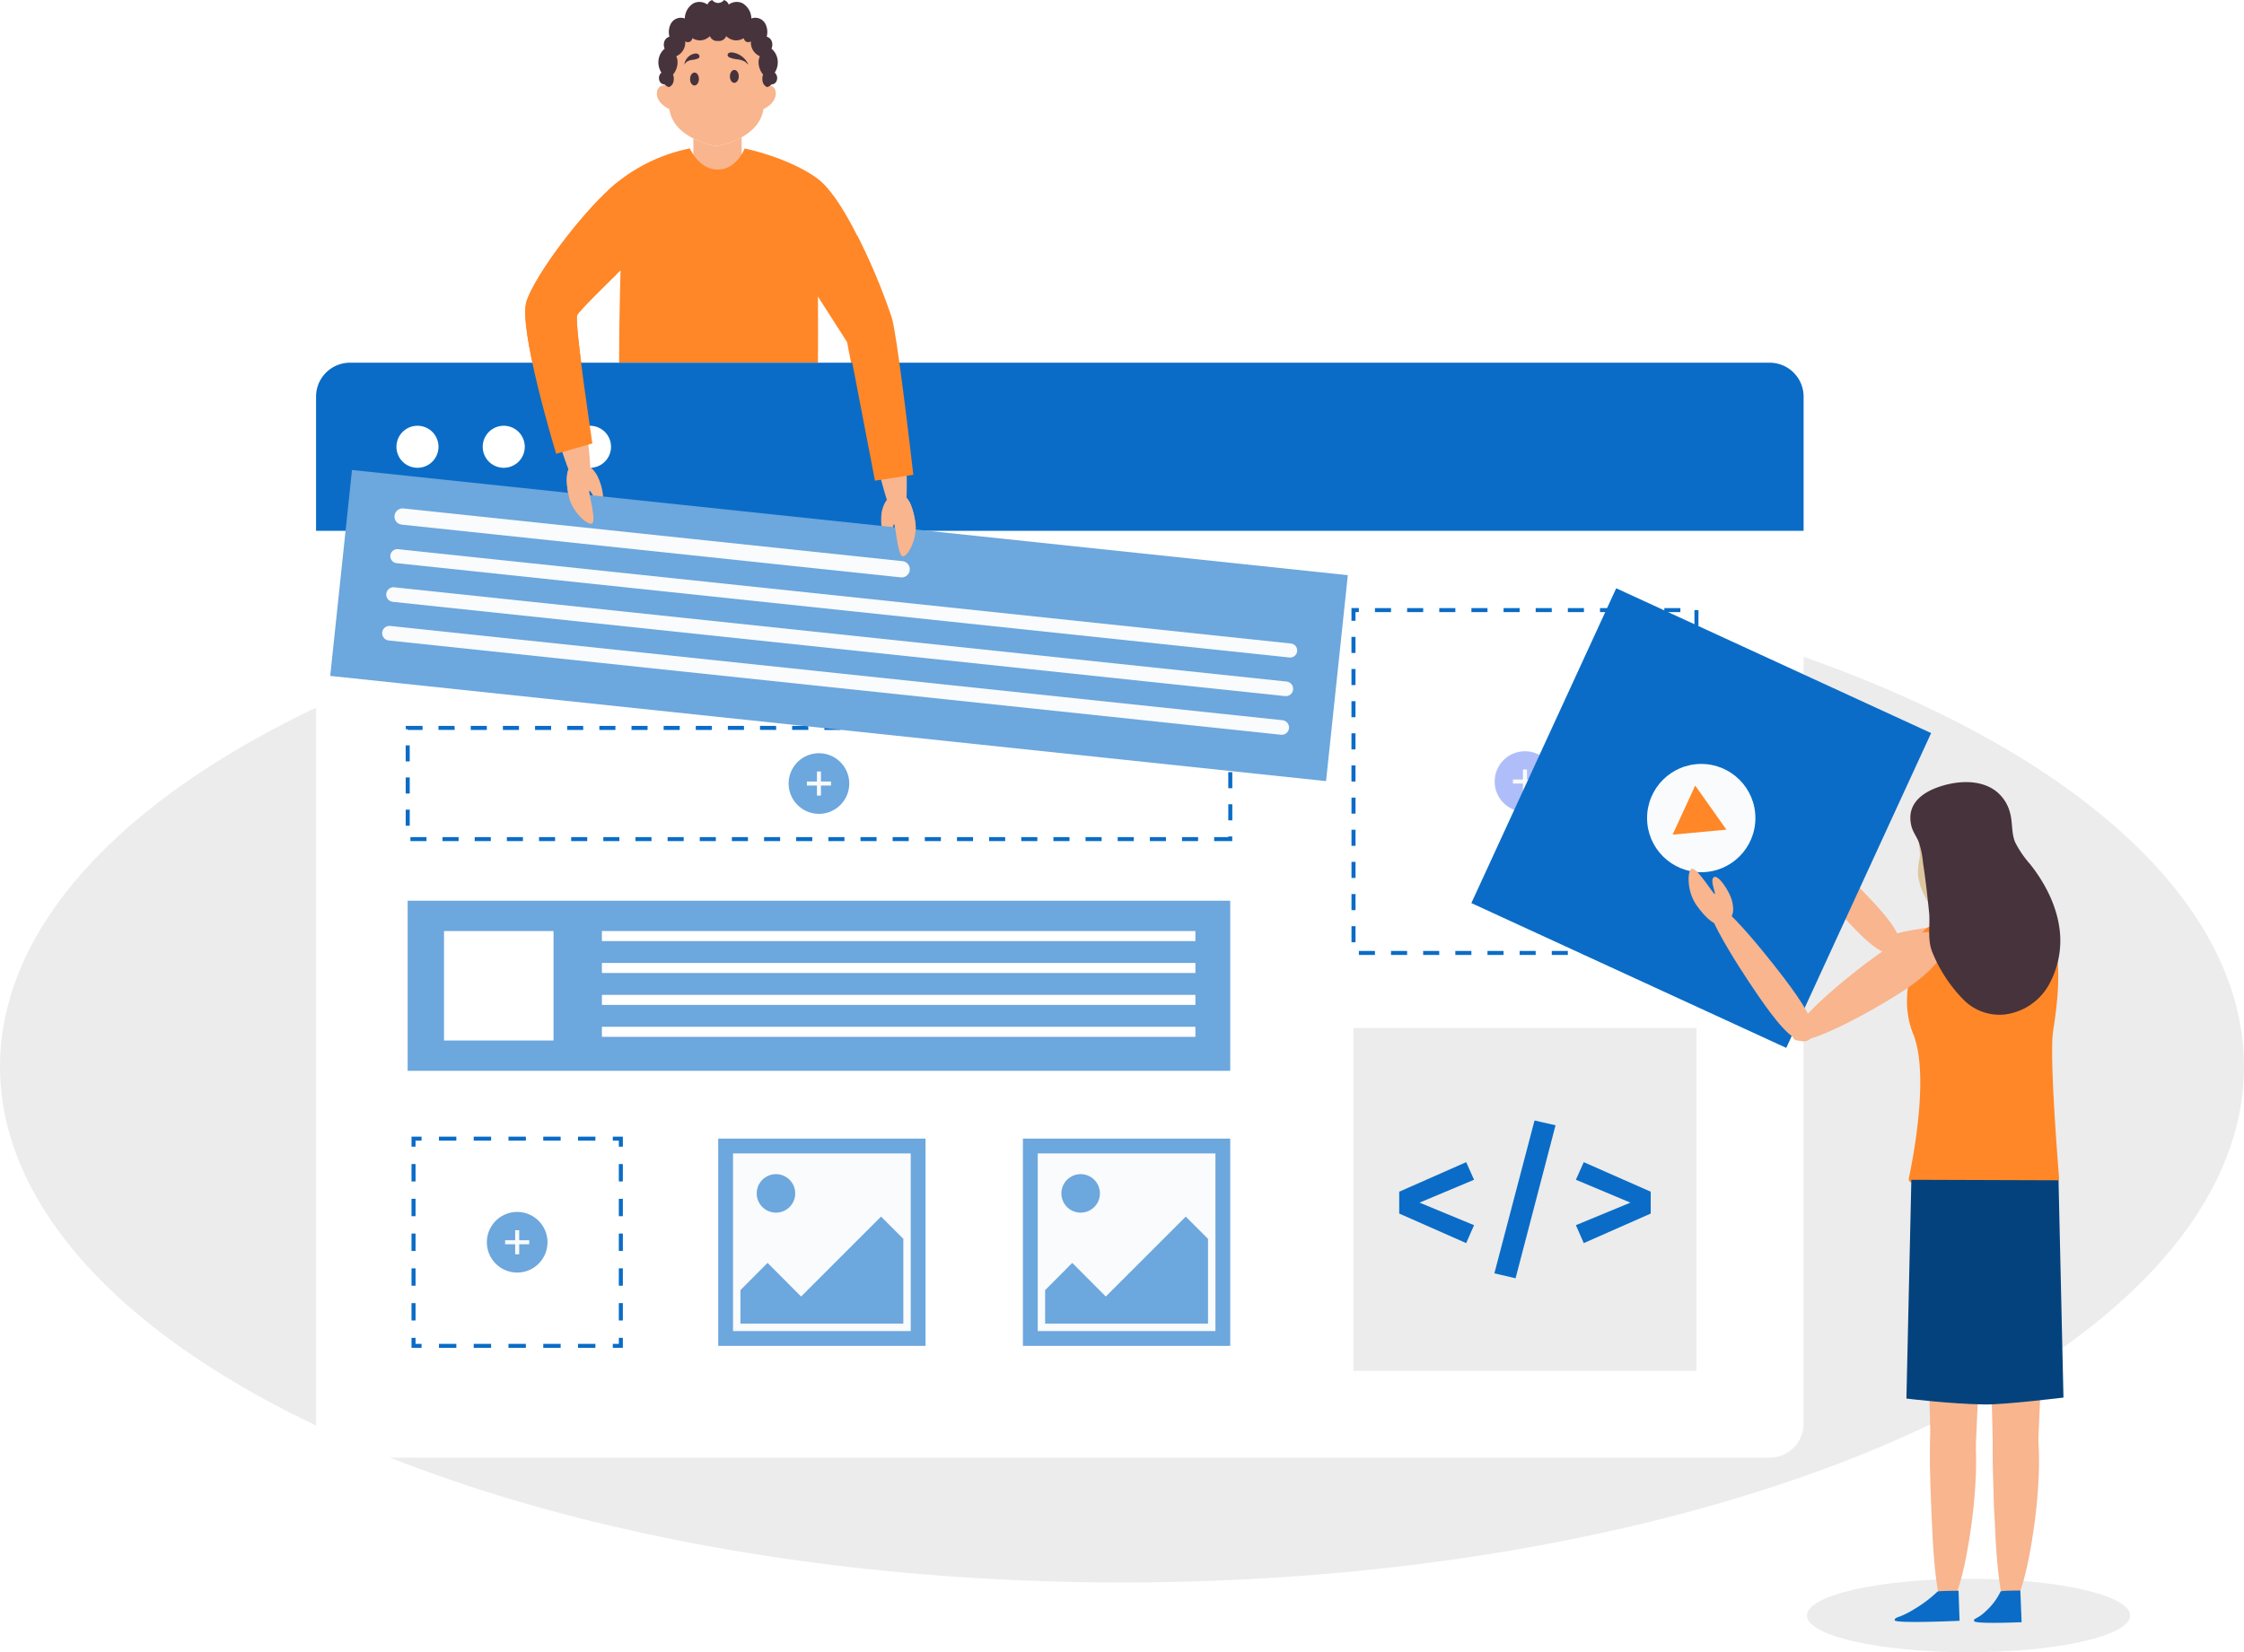 <svg xmlns="http://www.w3.org/2000/svg" xmlns:xlink="http://www.w3.org/1999/xlink" width="611" height="450" viewBox="0 0 611 450">
  <defs>
    <filter id="Path_292" x="77.055" y="89.786" width="423.032" height="316.226" filterUnits="userSpaceOnUse">
      <feOffset input="SourceAlpha"/>
      <feGaussianBlur stdDeviation="3" result="blur"/>
      <feFlood flood-opacity="0.161"/>
      <feComposite operator="in" in2="blur"/>
      <feComposite in="SourceGraphic"/>
    </filter>
  </defs>
  <g id="Web-Design" transform="translate(-314 -242)">
    <ellipse id="Ellipse_9" data-name="Ellipse 9" cx="44" cy="10" rx="44" ry="10" transform="translate(806 672)" fill="#ececec"/>
    <ellipse id="Ellipse_8" data-name="Ellipse 8" cx="305.5" cy="140.5" rx="305.5" ry="140.5" transform="translate(314 392)" fill="#ececec"/>
    <g id="Group_93" data-name="Group 93" transform="translate(400.055 242)">
      <g id="Group_86" data-name="Group 86">
        <g id="Group_37" data-name="Group 37" transform="translate(56.985)">
          <g id="Group_36" data-name="Group 36">
            <path id="Path_274" data-name="Path 274" d="M457.2,144.086a7.262,7.262,0,0,0-.692,7.072c4.3,10.123,19.251,43.757,26.476,40.41,8.494-3.934-6.434-32.81-11.752-40.512C466.8,144.636,460.842,139.2,457.2,144.086Z" transform="translate(-387.232 -96.086)" fill="#dec6a0"/>
            <path id="Path_275" data-name="Path 275" d="M473.274,141.9a46.24,46.24,0,0,0-27.235,0c-14.847,5.071-11.265,16.336-11.092,25.723.2,9.41.951,53.734,2.267,57.877.669,2.051,11.436,3.475,22.442,3.517,11.006-.042,21.775-1.466,22.444-3.517,1.317-4.143,2.072-48.467,2.265-57.877C484.538,158.232,488.121,146.967,473.274,141.9Z" transform="translate(-406.897 -98.246)" fill="#dec6a0"/>
            <g id="Group_27" data-name="Group 27" transform="translate(35.819)">
              <path id="Path_276" data-name="Path 276" d="M450.093,140.026h.242a21.982,21.982,0,0,0,6.719-2.369l.031.059v4.829s-.931,4.59-6.572,5.88a8.36,8.36,0,0,1-6.57-5.91v-4.439l.061-.09A22.084,22.084,0,0,0,450.093,140.026Z" transform="translate(-434.013 -100.251)" fill="#f8b58e"/>
              <path id="Path_277" data-name="Path 277" d="M455.083,156.437h-.242a22.084,22.084,0,0,1-6.089-2.039c-2.971-1.47-6-3.959-6.6-8.011,0,0-3.45-1.5-3.39-4.32s3.061-2.07,3.061-2.07-2.49-8.879,2.19-15.418c4.678-6.57,10.679-4.531,10.679-4.531h.481s6.029-2.039,10.709,4.531c4.709,6.539,2.189,15.418,2.189,15.418s3-.749,3.061,2.07-3.36,4.32-3.36,4.32c-.571,3.781-3.241,6.181-5.97,7.681A21.982,21.982,0,0,1,455.083,156.437Z" transform="translate(-438.762 -116.662)" fill="#f8b58e"/>
              <path id="Path_278" data-name="Path 278" d="M439.805,137.921a5.133,5.133,0,0,1-.824-3.089,4.831,4.831,0,0,1,1.7-3.44,2.693,2.693,0,0,1-.146-1.748,2.067,2.067,0,0,1,1.457-1.516,4.894,4.894,0,0,1,.387-3.555,3.093,3.093,0,0,1,3.787-1.4,4.946,4.946,0,0,1,2.38-4.14,3.663,3.663,0,0,1,3.787.351,1.933,1.933,0,0,1,1.311-1.225,2,2,0,0,0,3.17,0,1.934,1.934,0,0,1,1.311,1.225,3.663,3.663,0,0,1,3.787-.351,4.951,4.951,0,0,1,2.38,4.14,3.093,3.093,0,0,1,3.787,1.4,4.909,4.909,0,0,1,.389,3.555,2.073,2.073,0,0,1,1.456,1.516,2.7,2.7,0,0,1-.148,1.748,4.831,4.831,0,0,1,1.7,3.44,5.133,5.133,0,0,1-.824,3.089,1.954,1.954,0,0,1,.583,2.039,1.489,1.489,0,0,1-1.458,1.165,2.4,2.4,0,0,1-.654.525,2.2,2.2,0,0,1-.535.205,2.031,2.031,0,0,1-1-.876,3.21,3.21,0,0,1-.1-2.536,5.224,5.224,0,0,1-1.213-3.818,4,4,0,0,1,.339-1.165,4.1,4.1,0,0,1-2.307-2.624,4.518,4.518,0,0,1-.146-1.457,1.2,1.2,0,0,1-1.456,0,1.624,1.624,0,0,1-.51-.845,3.793,3.793,0,0,1-2.4.583,4.053,4.053,0,0,1-2.353-1.136,2.089,2.089,0,0,1-2.187,1.307v0l-.031,0-.029,0v0a2.09,2.09,0,0,1-2.189-1.307,4.053,4.053,0,0,1-2.353,1.136,3.8,3.8,0,0,1-2.4-.583,1.624,1.624,0,0,1-.51.845,1.2,1.2,0,0,1-1.456,0,4.52,4.52,0,0,1-.146,1.457,4.1,4.1,0,0,1-2.307,2.624,4.06,4.06,0,0,1,.341,1.165,5.231,5.231,0,0,1-1.215,3.818,3.21,3.21,0,0,1-.1,2.536,2.024,2.024,0,0,1-1,.876,2.2,2.2,0,0,1-.535-.205,2.406,2.406,0,0,1-.654-.525,1.485,1.485,0,0,1-1.456-1.165A1.949,1.949,0,0,1,439.805,137.921Z" transform="translate(-438.568 -118.139)" fill="#47333c"/>
              <path id="Path_71" data-name="Path 71" d="M596.762,224.259c.481-2.582,1.16-5.144,1.739-7.705.136-.6,1.085-.444.948.161l-1.411,6.229c-.175.776-.8,2.168.112,2.653a4.111,4.111,0,0,0,2.876.064c.59-.167.942.728.347.9C599.566,227.071,596.259,226.959,596.762,224.259Z" transform="translate(-584.928 -196.937)" fill="#f8b58e" opacity="0.64" style="mix-blend-mode: multiply;isolation: isolate"/>
              <path id="Path_72" data-name="Path 72" d="M600.258,227.331a7.838,7.838,0,0,0,5.724-3.77.483.483,0,0,1,.674-.084.491.491,0,0,1,.084.674,8.752,8.752,0,0,1-6.377,4.134A.481.481,0,0,1,600.258,227.331Z" transform="matrix(0.848, 0.53, -0.53, 0.848, -376.615, -479.137)" fill="#f8b58e" opacity="0.64" style="mix-blend-mode: multiply;isolation: isolate"/>
              <path id="Path_73" data-name="Path 73" d="M605.324,217.748c.01.973-.521,1.778-1.189,1.8s-1.215-.75-1.224-1.723.521-1.778,1.187-1.8S605.314,216.775,605.324,217.748Z" transform="translate(-583.029 -196.984)" fill="#47333c"/>
              <path id="Path_74" data-name="Path 74" d="M597.019,218.3c.01.973-.521,1.778-1.189,1.8s-1.215-.751-1.225-1.724.523-1.778,1.189-1.8S597.008,217.324,597.019,218.3Z" transform="translate(-585.573 -196.816)" fill="#47333c"/>
              <g id="Group_67" data-name="Group 67" transform="translate(19.258 14.275)">
                <path id="Path_75" data-name="Path 75" d="M607.861,215.6l.008-.005a.43.43,0,0,1,.145-.034,5.531,5.531,0,0,0-4.27-3.164,1.653,1.653,0,0,0-.863.076.7.7,0,0,0-.443.688c.043.321.36.528.66.652a8.635,8.635,0,0,0,1.963.447,5.851,5.851,0,0,1,1.929.551A2.539,2.539,0,0,1,607.861,215.6Z" transform="translate(-602.433 -212.376)" fill="#47333c"/>
              </g>
              <g id="Group_68" data-name="Group 68" transform="translate(7.477 14.574)">
                <path id="Path_76" data-name="Path 76" d="M597.054,212.71a1.27,1.27,0,0,0-.717-.091,3.452,3.452,0,0,0-2.923,3.1,1.771,1.771,0,0,1,.384-.6.233.233,0,0,1,.031-.022,1.6,1.6,0,0,1,.311-.285,3.506,3.506,0,0,1,1.468-.473,5.327,5.327,0,0,0,1.514-.374.628.628,0,0,0,.418-.6A.882.882,0,0,0,597.054,212.71Z" transform="translate(-593.414 -212.605)" fill="#47333c"/>
              </g>
            </g>
            <g id="Group_29" data-name="Group 29" transform="translate(0.619 45.497)">
              <path id="Path_279" data-name="Path 279" d="M458.475,144.658a7.266,7.266,0,0,1-1.048,7.03c-6.635,8.772-29.307,37.766-35.5,32.764-7.283-5.88,14.214-30.263,21.246-36.441C449.029,142.86,456.129,139.037,458.475,144.658Z" transform="translate(-420.353 -141.879)" fill="#dec6a0"/>
              <g id="Group_28" data-name="Group 28" transform="translate(0 35.904)">
                <path id="Path_280" data-name="Path 280" d="M427.255,161.609a8.607,8.607,0,0,1,3.842,5.412c1.995,9.975,8.915,46.077,4.808,47.392-4.768,1.524-17.405-50.805-15.27-52.128C422.295,161.259,423.912,159.488,427.255,161.609Z" transform="translate(-420.394 -160.613)" fill="#dec6a0"/>
                <path id="Path_281" data-name="Path 281" d="M429.01,186.2c-2.769.209-1.869,4.944-1.5,6.549.6,2.612,3.273,5.215,4.314,4.994s-.675-6.085-.479-6.334,1.3,2.526,2.26,2.217-.038-4.164-1.033-5.542S430.744,186.066,429.01,186.2Z" transform="translate(-414.275 -137.181)" fill="#dec6a0"/>
              </g>
            </g>
            <g id="Group_30" data-name="Group 30" transform="translate(89.784 87.278)">
              <path id="Path_282" data-name="Path 282" d="M468.759,165.83a8.6,8.6,0,0,0-1.755,6.4c1.543,10.054,7.417,46.344,11.727,46.169,5-.2-1.064-53.692-3.523-54.2C473.3,163.8,471.172,162.691,468.759,165.83Z" transform="translate(-466.92 -163.68)" fill="#dec6a0"/>
              <path id="Path_283" data-name="Path 283" d="M473.99,189.787c2.674-.751,3.45,4.005,3.655,5.638.333,2.66-1.288,6.02-2.34,6.171s-1.453-5.947-1.721-6.114-.36,2.817-1.363,2.857-1.391-3.927-.93-5.562S472.315,190.259,473.99,189.787Z" transform="translate(-463.092 -139.827)" fill="#dec6a0"/>
            </g>
            <g id="Group_35" data-name="Group 35" transform="translate(24.145 115.181)">
              <path id="Path_284" data-name="Path 284" d="M443.894,212.9c-14.04-8.319-10.788,57.524-6.765,74.157s6.727-1.069,8.946-28.038S449.417,216.169,443.894,212.9Z" transform="translate(-431.752 -147.142)" fill="#dec6a0"/>
              <path id="Path_285" data-name="Path 285" d="M453.183,178.281a9.817,9.817,0,0,1,10.677,9.659,64.2,64.2,0,0,1-2.627,18.224c-5.3,19-6.288,42.258-14,44.876s-14.839-9.1-13.287-28.16c1.4-17.229.558-38.879,5.862-41.827C442.5,179.559,448.206,178.733,453.183,178.281Z" transform="translate(-431.694 -178.24)" fill="none" stroke="#d5bb95" stroke-miterlimit="10" stroke-width="1.133"/>
              <path id="Path_286" data-name="Path 286" d="M456.824,212.835c13.628-8.691,11.886,57.2,8.3,73.926s-6.642-.887-9.423-27.777S451.464,216.254,456.824,212.835Z" transform="translate(-413.848 -147.255)" fill="#dec6a0"/>
              <path id="Path_287" data-name="Path 287" d="M456.3,178.281a9.819,9.819,0,0,0-10.677,9.659,64.273,64.273,0,0,0,2.627,18.224c5.3,19,6.288,42.258,14,44.876s14.839-9.1,13.285-28.16c-1.4-17.229-.556-38.879-5.861-41.827C466.981,179.559,461.274,178.733,456.3,178.281Z" transform="translate(-420.808 -178.24)" fill="none" stroke="#d5bb95" stroke-miterlimit="10" stroke-width="1.133"/>
              <g id="Group_34" data-name="Group 34" transform="translate(0 9.215)">
                <g id="Group_33" data-name="Group 33">
                  <g id="Group_31" data-name="Group 31">
                    <path id="Path_288" data-name="Path 288" d="M461.036,216.017c-7.233,32.007-16.6,94.616-16.6,94.616l-7.417-.046c-3.925-37.515-3.718-45.665-3.833-64.861-.023-2.5-.437-15.336-.483-17.424-.368-18.162,2.5-45.253,2.5-45.253h51.131s2.869,27.091,2.5,45.253c-.046,2.089-.458,14.923-.481,17.424-.115,19.2.458,26.955-3.467,64.47l-7.647-.115S468.289,248.024,461.036,216.017Z" transform="translate(-432.67 -183.048)" fill="#1c2c66"/>
                  </g>
                  <g id="Group_32" data-name="Group 32" transform="translate(2.535)">
                    <line id="Line_1" data-name="Line 1" x2="51.13" fill="none" stroke="#000" stroke-miterlimit="10" stroke-width="0.3"/>
                  </g>
                </g>
              </g>
              <path id="Path_289" data-name="Path 289" d="M458.053,251.726a11.306,11.306,0,0,1-1.28,5.776c-2.129,3.657-2.135,2.915-1.64,4.249s9.157.2,9.157.2l-.774-10.311S457.932,251.44,458.053,251.726Z" transform="translate(-412.33 -111.032)" fill="#373862"/>
              <path id="Path_290" data-name="Path 290" d="M437.013,251.726a11.318,11.318,0,0,1-1.282,5.776c-2.129,3.657-2.135,2.915-1.639,4.249s9.155.2,9.155.2l-.774-10.311S436.893,251.44,437.013,251.726Z" transform="translate(-431.613 -111.032)" fill="#373862"/>
            </g>
            <path id="Path_291" data-name="Path 291" d="M464.879,139.229a46.2,46.2,0,0,0-19.808,9.251c-9.067,7.514-22.292,25.086-24.651,32.415s8.072,41.48,8.072,41.48l9.853-2.815s-5.01-33.325-4.14-34.939S446,172.449,446,172.449s-1.573,50.173,1.573,55.639,47.689,3.808,50.173,1.489,1.987-50.006,1.987-50.006l7.948,12.419,7.244,37.712,10.433-1.614s-4.182-36.926-5.838-42.722-11.426-31.919-20.18-38.128c-8.009-5.678-19.561-7.99-19.561-7.99s-2.108,5.636-7.141,5.755C467.363,145.128,464.879,139.229,464.879,139.229Z" transform="translate(-420.072 -98.811)" fill="#ff8727"/>
          </g>
        </g>
        <g id="Group_81" data-name="Group 81" transform="translate(0 98.786)">
          <g id="Group_39" data-name="Group 39">
            <g transform="matrix(1, 0, 0, 1, -86.05, -98.79)" filter="url(#Path_292)">
              <path id="Path_292-2" data-name="Path 292" d="M795.369,178.941V458.653a9.258,9.258,0,0,1-9.237,9.258H399.6a9.261,9.261,0,0,1-9.258-9.258V178.941a9.246,9.246,0,0,1,9.258-9.257H786.132A9.243,9.243,0,0,1,795.369,178.941Z" transform="translate(-304.28 -70.9)" fill="#fff"/>
            </g>
            <path id="Path_293" data-name="Path 293" d="M795.369,178.941v36.53H390.337v-36.53a9.246,9.246,0,0,1,9.258-9.257H786.132A9.243,9.243,0,0,1,795.369,178.941Z" transform="translate(-390.337 -169.685)" fill="#0a6cc7"/>
            <path id="Path_294" data-name="Path 294" d="M474.752,188.455c3.818-1.073,4.929,5.723,5.22,8.055.477,3.8-1.84,8.6-3.342,8.816s-2.076-8.5-2.459-8.735-.516,4.026-1.947,4.084-1.987-5.609-1.328-7.946S472.36,189.129,474.752,188.455Z" transform="translate(-316.761 -152.588)" fill="#f8b58e"/>
            <path id="Path_295" data-name="Path 295" d="M428.726,183.968c-3.952.3-2.666,7.058-2.141,9.349.853,3.729,4.672,7.442,6.158,7.129s-.962-8.685-.684-9.04,1.861,3.6,3.225,3.166-.054-5.947-1.474-7.913S431.2,183.782,428.726,183.968Z" transform="translate(-357.689 -156.617)" fill="#f8b58e"/>
            <g id="Group_38" data-name="Group 38" transform="translate(21.899 17.18)">
              <path id="Path_296" data-name="Path 296" d="M437.605,183.248a5.723,5.723,0,1,1-4.492-4.492A5.726,5.726,0,0,1,437.605,183.248Z" transform="translate(-379.3 -178.649)" fill="#fff"/>
              <path id="Path_297" data-name="Path 297" d="M425.351,183.248a5.723,5.723,0,1,1-4.494-4.492A5.728,5.728,0,0,1,425.351,183.248Z" transform="translate(-390.532 -178.649)" fill="#fff"/>
              <path id="Path_298" data-name="Path 298" d="M413.094,183.248a5.723,5.723,0,1,1-4.492-4.492A5.727,5.727,0,0,1,413.094,183.248Z" transform="translate(-401.764 -178.649)" fill="#fff"/>
            </g>
          </g>
          <g id="Group_40" data-name="Group 40" transform="translate(192.466 211.33)">
            <rect id="Rectangle_6" data-name="Rectangle 6" width="56.449" height="56.449" fill="#6ca7dd"/>
            <rect id="Rectangle_7" data-name="Rectangle 7" width="48.385" height="48.385" transform="translate(4.032 4.032)" fill="#f9fbfc"/>
            <path id="Path_299" data-name="Path 299" d="M506.718,290.247a5.242,5.242,0,1,1-5.241-5.241A5.242,5.242,0,0,1,506.718,290.247Z" transform="translate(-485.752 -275.328)" fill="#6ca7dd"/>
            <path id="Path_300" data-name="Path 300" d="M538.274,297.1v23.031l-.226.064H493.921v-9.129l7.387-7.419,9.128,9.161L532.21,291.04Z" transform="translate(-487.873 -269.799)" fill="#6ca7dd"/>
          </g>
          <g id="Group_41" data-name="Group 41" transform="translate(109.503 211.33)">
            <rect id="Rectangle_8" data-name="Rectangle 8" width="56.449" height="56.449" fill="#6ca7dd"/>
            <rect id="Rectangle_9" data-name="Rectangle 9" width="48.385" height="48.385" transform="translate(4.032 4.032)" fill="#f9fbfc"/>
            <circle id="Ellipse_1" data-name="Ellipse 1" cx="5.242" cy="5.242" r="5.242" transform="translate(10.483 9.677)" fill="#6ca7dd"/>
            <path id="Path_301" data-name="Path 301" d="M494.984,297.1v23.031l-.226.064H450.631v-9.129l7.387-7.419,9.128,9.161,21.773-21.773Z" transform="translate(-444.583 -269.799)" fill="#6ca7dd"/>
          </g>
          <rect id="Rectangle_10" data-name="Rectangle 10" width="93.383" height="93.383" transform="translate(282.475 181.191)" fill="#ececec"/>
          <rect id="Rectangle_11" data-name="Rectangle 11" width="223.972" height="16.78" transform="translate(24.943 63.733)" fill="#c9c9f4"/>
          <g id="Group_43" data-name="Group 43" transform="translate(281.927 66.833)">
            <g id="Group_42" data-name="Group 42">
              <path id="Path_302" data-name="Path 302" d="M631.374,299.034H627v-1.092h4.377Zm-8.754,0h-4.377v-1.092h4.377Zm-8.754,0h-4.377v-1.092h4.377Zm-8.754,0h-4.377v-1.092h4.377Zm-8.754,0H591.98v-1.092h4.377Zm-8.754,0h-4.377v-1.092H587.6Zm-8.754,0h-4.377v-1.092h4.377Zm-8.756,0h-4.375v-1.092h4.375Zm-8.752,0H556.96v-1.092h4.379Zm-8.756,0h-4.377v-1.092h4.377Zm-8.754,0h-4.377v-1.092h4.377Zm88.094-2h-1.094v-4.377h1.094Zm-93.381-1.458h-1.1v-4.377h1.1Zm93.381-7.3h-1.094V283.9h1.094Zm-93.381-1.458h-1.1v-4.379h1.1Zm93.381-7.3h-1.094v-4.377h1.094Zm-93.381-1.46h-1.1v-4.377h1.1Zm93.381-7.294h-1.094v-4.377h1.094Zm-93.381-1.46h-1.1v-4.377h1.1Zm93.381-7.294h-1.094v-4.379h1.094Zm-93.381-1.46h-1.1v-4.377h1.1Zm93.381-7.3h-1.094V248.88h1.094ZM538.541,251.8h-1.1V247.42h1.1Zm93.381-7.3h-1.094v-4.377h1.094Zm-93.381-1.458h-1.1v-4.377h1.1Zm93.381-7.3h-1.094v-4.377h1.094Zm-93.381-1.458h-1.1v-4.377h1.1Zm93.381-7.3h-1.094v-4.377h1.094Zm-93.381-1.46h-1.1v-4.375h1.1Zm93.381-7.294h-1.094V213.86h1.094Zm-93.381-1.458h-1.1V212.4h1.1Zm93.381-7.3h-1.094v-4.377h1.094Zm-93.381-1.46h-1.1v-3.465h2.007v1.094h-.91ZM627,205.652h-4.375v-1.094H627Zm-8.754,0h-4.377v-1.094h4.377Zm-8.754,0h-4.377v-1.094h4.377Zm-8.754,0h-4.377v-1.094h4.377Zm-8.754,0H587.6v-1.094h4.377Zm-8.754,0h-4.377v-1.094h4.377Zm-8.754,0h-4.377v-1.094h4.377Zm-8.754,0h-4.377v-1.094h4.377Zm-8.756,0h-4.375v-1.094h4.375Zm-8.754,0h-4.377v-1.094h4.377Z" transform="translate(-537.445 -204.558)" fill="#0a6cc7"/>
            </g>
          </g>
          <g id="Group_55" data-name="Group 55" transform="translate(24.943 146.537)">
            <rect id="Rectangle_12" data-name="Rectangle 12" width="223.972" height="46.327" fill="#6ca7dd"/>
            <rect id="Rectangle_13" data-name="Rectangle 13" width="29.82" height="29.82" transform="translate(9.895 8.253)" fill="#fff"/>
            <g id="Group_54" data-name="Group 54" transform="translate(52.893 8.253)">
              <g id="Group_46" data-name="Group 46">
                <g id="Group_45" data-name="Group 45">
                  <g id="Group_44" data-name="Group 44">
                    <rect id="Rectangle_14" data-name="Rectangle 14" width="161.595" height="2.736" fill="#fff"/>
                  </g>
                </g>
              </g>
              <g id="Group_49" data-name="Group 49" transform="translate(0 17.387)">
                <g id="Group_48" data-name="Group 48">
                  <g id="Group_47" data-name="Group 47">
                    <rect id="Rectangle_15" data-name="Rectangle 15" width="161.595" height="2.736" fill="#fff"/>
                  </g>
                </g>
              </g>
              <g id="Group_52" data-name="Group 52" transform="translate(0 8.694)">
                <g id="Group_51" data-name="Group 51">
                  <g id="Group_50" data-name="Group 50">
                    <rect id="Rectangle_16" data-name="Rectangle 16" width="161.595" height="2.736" fill="#fff"/>
                  </g>
                </g>
              </g>
              <g id="Group_53" data-name="Group 53" transform="translate(0 26.081)">
                <rect id="Rectangle_17" data-name="Rectangle 17" width="161.595" height="2.736" fill="#fff"/>
              </g>
            </g>
          </g>
          <g id="Group_69" data-name="Group 69" transform="translate(25.991 210.784)">
            <g id="Group_64" data-name="Group 64">
              <g id="Group_56" data-name="Group 56" transform="translate(54.808 54.806)">
                <path id="Path_303" data-name="Path 303" d="M435.234,311H432.5v-1.093h1.641v-1.643h1.095Z" transform="translate(-432.498 -308.269)" fill="#0a6cc7"/>
              </g>
              <g id="Group_57" data-name="Group 57" transform="translate(7.47 56.45)">
                <path id="Path_304" data-name="Path 304" d="M450.4,310.218h-4.734v-1.092H450.4Zm-9.467,0H436.2v-1.092h4.734Zm-9.469,0h-4.734v-1.092h4.734Zm-9.467,0h-4.734v-1.092H422Zm-9.467,0H407.8v-1.092h4.734Z" transform="translate(-407.797 -309.126)" fill="#0a6cc7"/>
              </g>
              <g id="Group_58" data-name="Group 58" transform="translate(0.001 54.806)">
                <path id="Path_305" data-name="Path 305" d="M406.636,311H403.9v-2.736h1.095v1.643h1.641Z" transform="translate(-403.899 -308.269)" fill="#0a6cc7"/>
              </g>
              <g id="Group_59" data-name="Group 59" transform="translate(0 7.469)">
                <path id="Path_306" data-name="Path 306" d="M405,326.173h-1.1v-4.734H405Zm0-9.469h-1.1v-4.732H405Zm0-9.465h-1.1V302.5H405Zm0-9.469h-1.1v-4.732H405Zm0-9.467h-1.1v-4.734H405Z" transform="translate(-403.899 -283.568)" fill="#0a6cc7"/>
              </g>
              <g id="Group_60" data-name="Group 60" transform="translate(0.001)">
                <path id="Path_307" data-name="Path 307" d="M404.994,282.407H403.9v-2.736h2.736v1.093h-1.641Z" transform="translate(-403.899 -279.671)" fill="#0a6cc7"/>
              </g>
              <g id="Group_61" data-name="Group 61" transform="translate(7.47 0)">
                <path id="Path_308" data-name="Path 308" d="M450.4,280.763h-4.732v-1.092H450.4Zm-9.467,0H436.2v-1.092h4.734Zm-9.467,0h-4.734v-1.092h4.734Zm-9.467,0h-4.734v-1.092H422Zm-9.467,0H407.8v-1.092h4.734Z" transform="translate(-407.797 -279.671)" fill="#0a6cc7"/>
              </g>
              <g id="Group_62" data-name="Group 62" transform="translate(54.808)">
                <path id="Path_309" data-name="Path 309" d="M435.234,282.407h-1.095v-1.643H432.5v-1.093h2.736Z" transform="translate(-432.498 -279.671)" fill="#0a6cc7"/>
              </g>
              <g id="Group_63" data-name="Group 63" transform="translate(56.449 7.469)">
                <path id="Path_310" data-name="Path 310" d="M434.448,326.173h-1.094v-4.734h1.094Zm0-9.469h-1.094v-4.732h1.094Zm0-9.465h-1.094V302.5h1.094Zm0-9.469h-1.094v-4.732h1.094Zm0-9.467h-1.094v-4.734h1.094Z" transform="translate(-433.354 -283.568)" fill="#0a6cc7"/>
              </g>
            </g>
            <g id="Group_68-2" data-name="Group 68" transform="translate(20.52 20.518)">
              <path id="Path_610" data-name="Path 610" d="M8.253,0A8.253,8.253,0,1,1,0,8.253,8.253,8.253,0,0,1,8.253,0Z" fill="#6ca7dd"/>
              <g id="Group_67-2" data-name="Group 67" transform="translate(4.97 4.97)">
                <g id="Group_65" data-name="Group 65" transform="translate(2.736)">
                  <rect id="Rectangle_18" data-name="Rectangle 18" width="1.095" height="6.565" fill="#f9fbfc"/>
                </g>
                <g id="Group_66" data-name="Group 66" transform="translate(0 2.736)">
                  <rect id="Rectangle_19" data-name="Rectangle 19" width="6.566" height="1.093" fill="#f9fbfc"/>
                </g>
              </g>
            </g>
          </g>
          <g id="Group_75" data-name="Group 75" transform="translate(24.395 98.933)">
            <g id="Group_70" data-name="Group 70">
              <path id="Path_311" data-name="Path 311" d="M628.133,252.679h-4.925v-1.094h3.831v-.18h1.094Zm-9.3,0h-4.375v-1.094h4.375Zm-8.754,0H605.7v-1.094h4.377Zm-8.754,0h-4.377v-1.094h4.377Zm-8.754,0H588.19v-1.094h4.377Zm-8.754,0h-4.377v-1.094h4.377Zm-8.754,0h-4.377v-1.094h4.377Zm-8.754,0h-4.377v-1.094H566.3Zm-8.754,0h-4.377v-1.094h4.377Zm-8.756,0h-4.375v-1.094h4.375Zm-8.752,0h-4.379v-1.094h4.379Zm-8.756,0h-4.377v-1.094h4.377Zm-8.754,0h-4.377v-1.094h4.377Zm-8.754,0H509.4v-1.094h4.377Zm-8.754,0h-4.377v-1.094h4.377Zm-8.754,0H491.89v-1.094h4.377Zm-8.754,0h-4.377v-1.094h4.377Zm-8.756,0h-4.375v-1.094h4.375Zm-8.753,0h-4.379v-1.094H470Zm-8.756,0h-4.375v-1.094h4.375Zm-8.754,0h-4.377v-1.094h4.377Zm-8.754,0h-4.377v-1.094h4.377Zm-8.754,0h-4.377v-1.094h4.377Zm-8.754,0h-4.377v-1.094h4.377Zm-8.754,0H413.1v-1.094h4.377Zm-8.754,0h-4.379v-1.094h4.379Zm-4.559-4.2h-1.1v-4.377h1.1Zm223.971-1.458h-1.094v-4.377h1.094Zm-223.971-7.3h-1.1v-4.377h1.1Zm223.971-1.458h-1.094V233.9h1.094Zm-223.971-7.3h-1.1V226.6h1.1Zm223.971-1.458h-1.094v-4.377h1.094Zm-1.641-7.114h-4.377v-1.094h4.377Zm-8.754,0h-4.377v-1.094h4.377Zm-8.754,0h-4.377v-1.094h4.377Zm-8.754,0h-4.377v-1.094h4.377Zm-8.756,0H587.1v-1.094h4.375Zm-8.753,0h-4.379v-1.094h4.379Zm-8.756,0h-4.377v-1.094h4.377Zm-8.754,0h-4.377v-1.094h4.377Zm-8.754,0h-4.377v-1.094h4.377Zm-8.754,0h-4.377v-1.094H547.7Zm-8.754,0H534.57v-1.094h4.377Zm-8.754,0h-4.377v-1.094h4.377Zm-8.756,0h-4.377v-1.094h4.377Zm-8.752,0H508.3v-1.094h4.379Zm-8.756,0H499.55v-1.094h4.377Zm-8.754,0H490.8v-1.094h4.377Zm-8.754,0h-4.377v-1.094h4.377Zm-8.754,0h-4.377v-1.094h4.377Zm-8.754,0h-4.377v-1.094h4.377Zm-8.754,0h-4.377v-1.094h4.377Zm-8.754,0h-4.379v-1.094H451.4Zm-8.754,0h-4.377v-1.094h4.377Zm-8.756,0h-4.377v-1.094h4.377Zm-8.754,0h-4.377v-1.094h4.377Zm-8.754,0H412v-1.094h4.377Zm-8.754,0h-4.013v-.182h-.548v-.912h4.561Z" transform="translate(-403.066 -221.308)" fill="#0a6cc7"/>
            </g>
            <g id="Group_74" data-name="Group 74" transform="translate(104.282 7.432)">
              <path id="Path_312" data-name="Path 312" d="M473.985,233.44a8.252,8.252,0,1,1-8.252-8.254A8.253,8.253,0,0,1,473.985,233.44Z" transform="translate(-457.48 -225.186)" fill="#6ca7dd"/>
              <g id="Group_73" data-name="Group 73" transform="translate(4.97 4.971)">
                <g id="Group_71" data-name="Group 71" transform="translate(2.735)">
                  <rect id="Rectangle_20" data-name="Rectangle 20" width="1.095" height="6.565" fill="#f9fbfc"/>
                </g>
                <g id="Group_72" data-name="Group 72" transform="translate(0 2.735)">
                  <rect id="Rectangle_21" data-name="Rectangle 21" width="6.565" height="1.095" fill="#f9fbfc"/>
                </g>
              </g>
            </g>
          </g>
          <g id="Group_79" data-name="Group 79" transform="translate(320.913 105.819)">
            <circle id="Ellipse_3" data-name="Ellipse 3" cx="8.253" cy="8.253" r="8.253" fill="#afbef9"/>
            <g id="Group_78" data-name="Group 78" transform="translate(4.97 4.97)">
              <g id="Group_76" data-name="Group 76" transform="translate(2.735)">
                <rect id="Rectangle_22" data-name="Rectangle 22" width="1.095" height="6.566" fill="#f9fbfc"/>
              </g>
              <g id="Group_77" data-name="Group 77" transform="translate(0 2.735)">
                <rect id="Rectangle_23" data-name="Rectangle 23" width="6.565" height="1.095" fill="#f9fbfc"/>
              </g>
            </g>
          </g>
          <g id="Group_80" data-name="Group 80" transform="translate(294.928 206.393)">
            <path id="Path_313" data-name="Path 313" d="M564.6,288.093l-14.837,6.232,14.837,6.138-2.139,4.885L544.229,297.3v-5.954l18.233-8.045Z" transform="translate(-544.229 -271.953)" fill="#0a6cc7"/>
            <path id="Path_314" data-name="Path 314" d="M574.4,278.683l-10.886,41.675-5.767-1.351,10.93-41.627Z" transform="translate(-531.838 -277.38)" fill="#0a6cc7"/>
            <path id="Path_315" data-name="Path 315" d="M589.7,291.347V297.3l-18.231,8.047-2.139-4.885,14.837-6.138-14.837-6.232,2.139-4.791Z" transform="translate(-521.225 -271.953)" fill="#0a6cc7"/>
          </g>
        </g>
        <g id="Group_85" data-name="Group 85" transform="translate(56.951 49.874)">
          <g id="Group_83" data-name="Group 83" transform="translate(1 31.557)">
            <g id="Group_82" data-name="Group 82">
              <path id="Path_316" data-name="Path 316" d="M427.435,161.625a8.612,8.612,0,0,1,3.842,5.412c2,9.975,8.915,46.077,4.808,47.392-4.768,1.526-17.4-50.8-15.27-52.126C422.476,161.275,424.093,159.5,427.435,161.625Z" transform="translate(-420.576 -160.629)" fill="#f8b58e"/>
            </g>
          </g>
          <g id="Group_84" data-name="Group 84" transform="translate(90.165 37.435)">
            <path id="Path_317" data-name="Path 317" d="M468.94,165.846a8.618,8.618,0,0,0-1.755,6.4c1.545,10.056,7.419,46.344,11.727,46.169,5-.2-1.064-53.691-3.521-54.2C473.478,163.817,471.353,162.707,468.94,165.846Z" transform="translate(-467.102 -163.696)" fill="#f8b58e"/>
          </g>
          <path id="Path_318" data-name="Path 318" d="M444.838,144.163v24.918c-2.821,2.742-9.954,9.736-10.65,11.048-.874,1.61,4.153,34.931,4.153,34.931l-1.094.318-.378.1-6.7,1.928-.356.1-1.332.378s-10.431-34.159-8.087-41.491C422.743,169.121,435.777,151.773,444.838,144.163Z" transform="translate(-420.054 -144.163)" fill="#ff8727"/>
          <path id="Path_319" data-name="Path 319" d="M486.367,216.8l-1.79.278h-.038l-6.917,1.073H477.6l-1.669.259-7.252-37.695L463,171.852v-.059l.717-1.828,7.014-17.725.349-.655a162.974,162.974,0,0,1,9.446,22.493C482.174,179.881,486.367,216.8,486.367,216.8Z" transform="translate(-380.697 -137.362)" fill="#ff8727"/>
        </g>
        <line id="Line_2" data-name="Line 2" x1="1.669" y1="1.907" transform="translate(74.472 134.598)" fill="none"/>
        <line id="Line_3" data-name="Line 3" x1="0.516" y1="0.596" transform="translate(68.154 127.405)" fill="none"/>
        <path id="Path_320" data-name="Path 320" d="M472.4,196.793l.278-.457,3.954-6.577v-.02l.457-.735" transform="translate(-315.128 -53.194)" fill="none"/>
      </g>
      <g id="Group_92" data-name="Group 92" transform="translate(3.857 128.006)">
        <path id="Path_609" data-name="Path 609" d="M0,0H272.656V56.4H0Z" transform="translate(5.927) rotate(6.032)" fill="#6ca7dd"/>
        <g id="Group_91" data-name="Group 91" transform="translate(14.142 10.463)">
          <g id="Group_87" data-name="Group 87" transform="translate(3.359)">
            <path id="Path_321" data-name="Path 321" d="M539.331,209.172,403.466,194.814a2.218,2.218,0,0,1-1.972-2.438h0a2.215,2.215,0,0,1,2.438-1.972L539.8,204.76a2.217,2.217,0,0,1,1.972,2.44h0A2.217,2.217,0,0,1,539.331,209.172Z" transform="translate(-401.482 -190.391)" fill="#f9fbfc"/>
          </g>
          <g id="Group_88" data-name="Group 88" transform="translate(1.112 21.477)">
            <path id="Path_322" data-name="Path 322" d="M645.035,231.242,402.091,205.569a1.991,1.991,0,0,1-1.771-2.189h0a1.989,1.989,0,0,1,2.189-1.771l242.946,25.673a1.992,1.992,0,0,1,1.771,2.189h0A1.99,1.99,0,0,1,645.035,231.242Z" transform="translate(-400.309 -201.598)" fill="#f9fbfc"/>
          </g>
          <g id="Group_89" data-name="Group 89" transform="translate(2.216 11.094)">
            <path id="Path_323" data-name="Path 323" d="M645.7,225.691,402.6,200a1.915,1.915,0,0,1-1.7-2.106h0a1.915,1.915,0,0,1,2.106-1.7l243.1,25.69a1.915,1.915,0,0,1,1.7,2.106h0A1.915,1.915,0,0,1,645.7,225.691Z" transform="translate(-400.885 -196.18)" fill="#f9fbfc"/>
          </g>
          <g id="Group_90" data-name="Group 90" transform="translate(0 32.001)">
            <path id="Path_324" data-name="Path 324" d="M644.455,236.735,401.511,211.062a1.989,1.989,0,0,1-1.771-2.189h0a1.991,1.991,0,0,1,2.189-1.773l242.944,25.675a1.988,1.988,0,0,1,1.771,2.189h0A1.988,1.988,0,0,1,644.455,236.735Z" transform="translate(-399.729 -207.089)" fill="#f9fbfc"/>
          </g>
        </g>
      </g>
      <path id="Path_325" data-name="Path 325" d="M474.872,204.36c-1.351.2-1.947-6.715-2.325-8.385L476.5,189.4a18.8,18.8,0,0,1,1.71,6.14C478.685,199.333,476.361,204.141,474.872,204.36Z" transform="translate(-314.995 -52.833)" fill="#f8b58e"/>
      <path id="Path_326" data-name="Path 326" d="M432.74,199.553c-1.47.3-5.3-3.417-6.16-7.133-.358-1.57-1.073-5.245-.218-7.491l5.8,6.6C432.6,193.831,433.932,199.295,432.74,199.553Z" transform="translate(-357.691 -56.928)" fill="#f8b58e"/>
    </g>
    <g id="Group_111" data-name="Group 111" transform="translate(714.623 402.219)">
      <path id="Path_337" data-name="Path 337" d="M652.862,329.359,619.8,327.983l-1.449-56.553,2.282-14.2,15.268-5.615,9.833,1.878a11.535,11.535,0,0,1,9.368,11.736l-3.584,40.025Z" transform="translate(-495.935 -164.035)" fill="#dec6a0"/>
      <path id="Path_338" data-name="Path 338" d="M635.049,247.978v11.363s-2.4,1.435-8.022,1.435c-3.028,0-3.71-1.435-3.71-1.435v-4.2Z" transform="translate(-491.389 -167.365)" fill="#dec6a0"/>
      <path id="Path_339" data-name="Path 339" d="M641.3,251.546c-.027.41-.04.8-.067,1.167,0,.134.013.266.013.412.28,6.746-4.049,13.969-10.569,14.952,0,0-.054.013-.146.027-.054,0-.134.013-.226.013-1.4.172-6.441.585-8.287-1.447-2.164-2.392-4.09-6.773-4.09-9.766s.544-3.7.544-4.91c0-.943-.506-3.894-.516-5.174-.044-6.02,4.007-11.993,11.206-11.993C639.963,234.827,641.609,244.294,641.3,251.546Z" transform="translate(-496.322 -179.418)" fill="#dec6a0"/>
      <path id="Path_340" data-name="Path 340" d="M623.319,253.706" transform="translate(-491.386 -162.116)" fill="#6ebaad"/>
      <g id="Group_104" data-name="Group 104" transform="translate(78.003 55.089)">
        <path id="Path_341" data-name="Path 341" d="M612.011,259.514c0-3.839,22.294-5.928,31.825-6.11s17.07,1.374,17.076,6.062-7.534,6.259-17.064,6.1S612.015,263.352,612.011,259.514Z" transform="translate(-579.753 -217.495)" fill="#f8b58e"/>
        <g id="Group_103" data-name="Group 103">
          <path id="Path_342" data-name="Path 342" d="M598.513,239.729c2.5-2.315,20.219,15.414,25.031,20.6s9.506,11.014,6.708,13.611-8.258-2.524-13.07-7.708S596.018,242.044,598.513,239.729Z" transform="translate(-592.359 -230.204)" fill="#f8b58e"/>
          <path id="Path_343" data-name="Path 343" d="M605.865,248.825c-2.739,2.948-7.386-2.472-8.9-4.379-2.472-3.1-2-8.72-.813-9.7s6.259,6.476,6.723,6.485-2.643-3.718-1.428-4.519,4.768,3.913,5.46,6.319S607.581,246.979,605.865,248.825Z" transform="translate(-595.179 -234.66)" fill="#f8b58e"/>
        </g>
      </g>
      <g id="Group_106" data-name="Group 106">
        <rect id="Rectangle_27" data-name="Rectangle 27" width="94.382" height="94.382" transform="translate(39.441 0) rotate(24.701)" fill="#0a6cc7"/>
        <g id="Group_105" data-name="Group 105" transform="translate(47.846 47.846)">
          <circle id="Ellipse_7" data-name="Ellipse 7" cx="14.747" cy="14.747" r="14.747" fill="#f9fbfc"/>
          <path id="Path_344" data-name="Path 344" d="M597.722,245.964l-8.5-12.009-6.149,13.368Z" transform="translate(-576.118 -228.063)" fill="#ff8727"/>
        </g>
      </g>
      <path id="Path_345" data-name="Path 345" d="M629.055,289.935c3.515.261,6.761,4.753,7.076,9.734a72.251,72.251,0,0,1-.809,15.523c-2.438,15.859-2,35.966-6.673,37.281s-9.64-9.768-9.536-26.15c.094-14.809-1.412-33.745,1.754-35.646C622.468,289.714,625.981,289.707,629.055,289.935Z" transform="translate(-495.495 -129.026)" fill="#dec6a0"/>
      <g id="Group_107" data-name="Group 107" transform="translate(124.841 219.356)">
        <path id="Path_346" data-name="Path 346" d="M624.161,320.621c13.191-4.04,7.221,42.551,2.792,53.887s-6.09-1.675-6.886-21.24S618.972,322.21,624.161,320.621Z" transform="translate(-619.619 -320.374)" fill="#f8b58e"/>
      </g>
      <path id="Path_347" data-name="Path 347" d="M637.991,289.935c3.515.261,6.761,4.753,7.076,9.734a72.377,72.377,0,0,1-.809,15.523c-2.438,15.859-2,35.966-6.675,37.281s-9.638-9.768-9.534-26.15c.094-14.809-1.412-33.745,1.754-35.646C631.4,289.714,634.915,289.707,637.991,289.935Z" transform="translate(-487.306 -129.026)" fill="#dec6a0"/>
      <g id="Group_108" data-name="Group 108" transform="translate(141.966 219.356)">
        <path id="Path_348" data-name="Path 348" d="M633.1,320.621c13.193-4.04,7.223,42.551,2.794,53.887s-6.091-1.675-6.888-21.24S627.906,322.21,633.1,320.621Z" transform="translate(-628.554 -320.374)" fill="#f8b58e"/>
      </g>
      <path id="Path_349" data-name="Path 349" d="M621.427,256.3c-2.3,2.131-4.082,5.859-4.515,13.486-.123,2.131-1.7,7.984,1.16,15.115,4.423,11.033-.042,33.873-1.2,39.287a.985.985,0,0,0,.949,1.19l38.024.659a1.891,1.891,0,0,0,1.93-2.043c-.611-7.593-2.608-33.716-1.61-39.956,3.53-22.1-.029-29.216-6.186-30.943C640.753,250.512,623.725,254.172,621.427,256.3Z" transform="translate(-497.756 -163.489)" fill="#ff8727"/>
      <path id="Path_350" data-name="Path 350" d="M628.005,303.385l1.5,65.454,11.074-.294,2.847-64.442Z" transform="translate(-487.091 -116.587)" fill="#f8b58e"/>
      <path id="Path_351" data-name="Path 351" d="M619.163,303.385l1.5,65.454,11.074-.294,2.847-64.442Z" transform="translate(-495.195 -116.587)" fill="#f8b58e"/>
      <path id="Path_352" data-name="Path 352" d="M657.708,290.115l1.345,59.176s-16.16,1.982-21.564,1.882c-9.682-.178-21.2-1.614-21.2-1.614l1.345-59.579Z" transform="translate(-497.831 -128.871)" fill="#04427d"/>
      <g id="Group_110" data-name="Group 110" transform="translate(59.153 76.379)">
        <path id="Path_353" data-name="Path 353" d="M600.354,283.787c-2.141-3.149,15-17.275,22.718-22.729s14.774-8.373,17.388-4.529-2.7,9.331-10.611,14.5S602.493,286.935,600.354,283.787Z" transform="translate(-571.754 -237.514)" fill="#f8b58e"/>
        <g id="Group_109" data-name="Group 109">
          <path id="Path_354" data-name="Path 354" d="M588.5,250.569c2.733-1.98,18.055,17.6,22.168,23.277s8.038,11.982,4.971,14.2-7.827-3.474-11.942-9.155S585.768,252.549,588.5,250.569Z" transform="translate(-582.773 -241.499)" fill="#f8b58e"/>
          <path id="Path_355" data-name="Path 355" d="M586.1,245.84c1.083-.767,4.726,4.918,5.966,6.453.188.234.324.376.383.381s.075-.077.063-.2c-.077-.792-1.34-3.8-.255-4.406,1.192-.671,4.088,3.68,4.831,6.206.04.14.1.3.128.424.516,2.428.4,3.95-1.43,5.657-2.913,2.723-7.133-2.961-8.5-4.952a12.426,12.426,0,0,1-1.9-5.851C585.242,247.76,585.5,246.267,586.1,245.84Z" transform="translate(-585.343 -245.769)" fill="#f8b58e"/>
        </g>
      </g>
      <path id="Path_356" data-name="Path 356" d="M616.926,244.345a10.9,10.9,0,0,0,.207,1.089c.395,1.6,1.435,2.907,2.041,4.423a26.147,26.147,0,0,1,1.136,5.69c.717,4.615,1.223,9.239,1.687,13.883.2,3.461-.495,6.945.788,10.234a39.544,39.544,0,0,0,8.375,12.9,13.788,13.788,0,0,0,11.332,4.2,16.052,16.052,0,0,0,11.861-7.721,24.78,24.78,0,0,0,3.262-14.232c-.552-6.947-3.8-13.467-8.11-18.942a27.886,27.886,0,0,1-4.1-5.979c-1.069-2.5-.682-5.257-1.363-7.85a10.908,10.908,0,0,0-4.214-6.366c-4.232-2.949-10.083-2.562-14.766-1.054C620.422,236.108,616.211,239.032,616.926,244.345Z" transform="translate(-497.318 -180.67)" fill="#47333c"/>
      <path id="Path_357" data-name="Path 357" d="M626.279,348.615a34.452,34.452,0,0,1-6.2,4.7c-4.253,2.66-5.368,2.081-5.464,3.076s17.677.174,17.677.174l-.278-8.179S626.281,348.4,626.279,348.615Z" transform="translate(-499.361 -75.343)" fill="#0a6cc7"/>
      <path id="Path_358" data-name="Path 358" d="M633.122,348.627a17.272,17.272,0,0,1-3.877,5.224c-2.557,2.476-3.53,1.945-3.323,2.831.2.851,12.928.3,12.928.3l-.349-8.628S633.093,348.361,633.122,348.627Z" transform="translate(-489.025 -75.376)" fill="#0a6cc7"/>
    </g>
  </g>
</svg>
